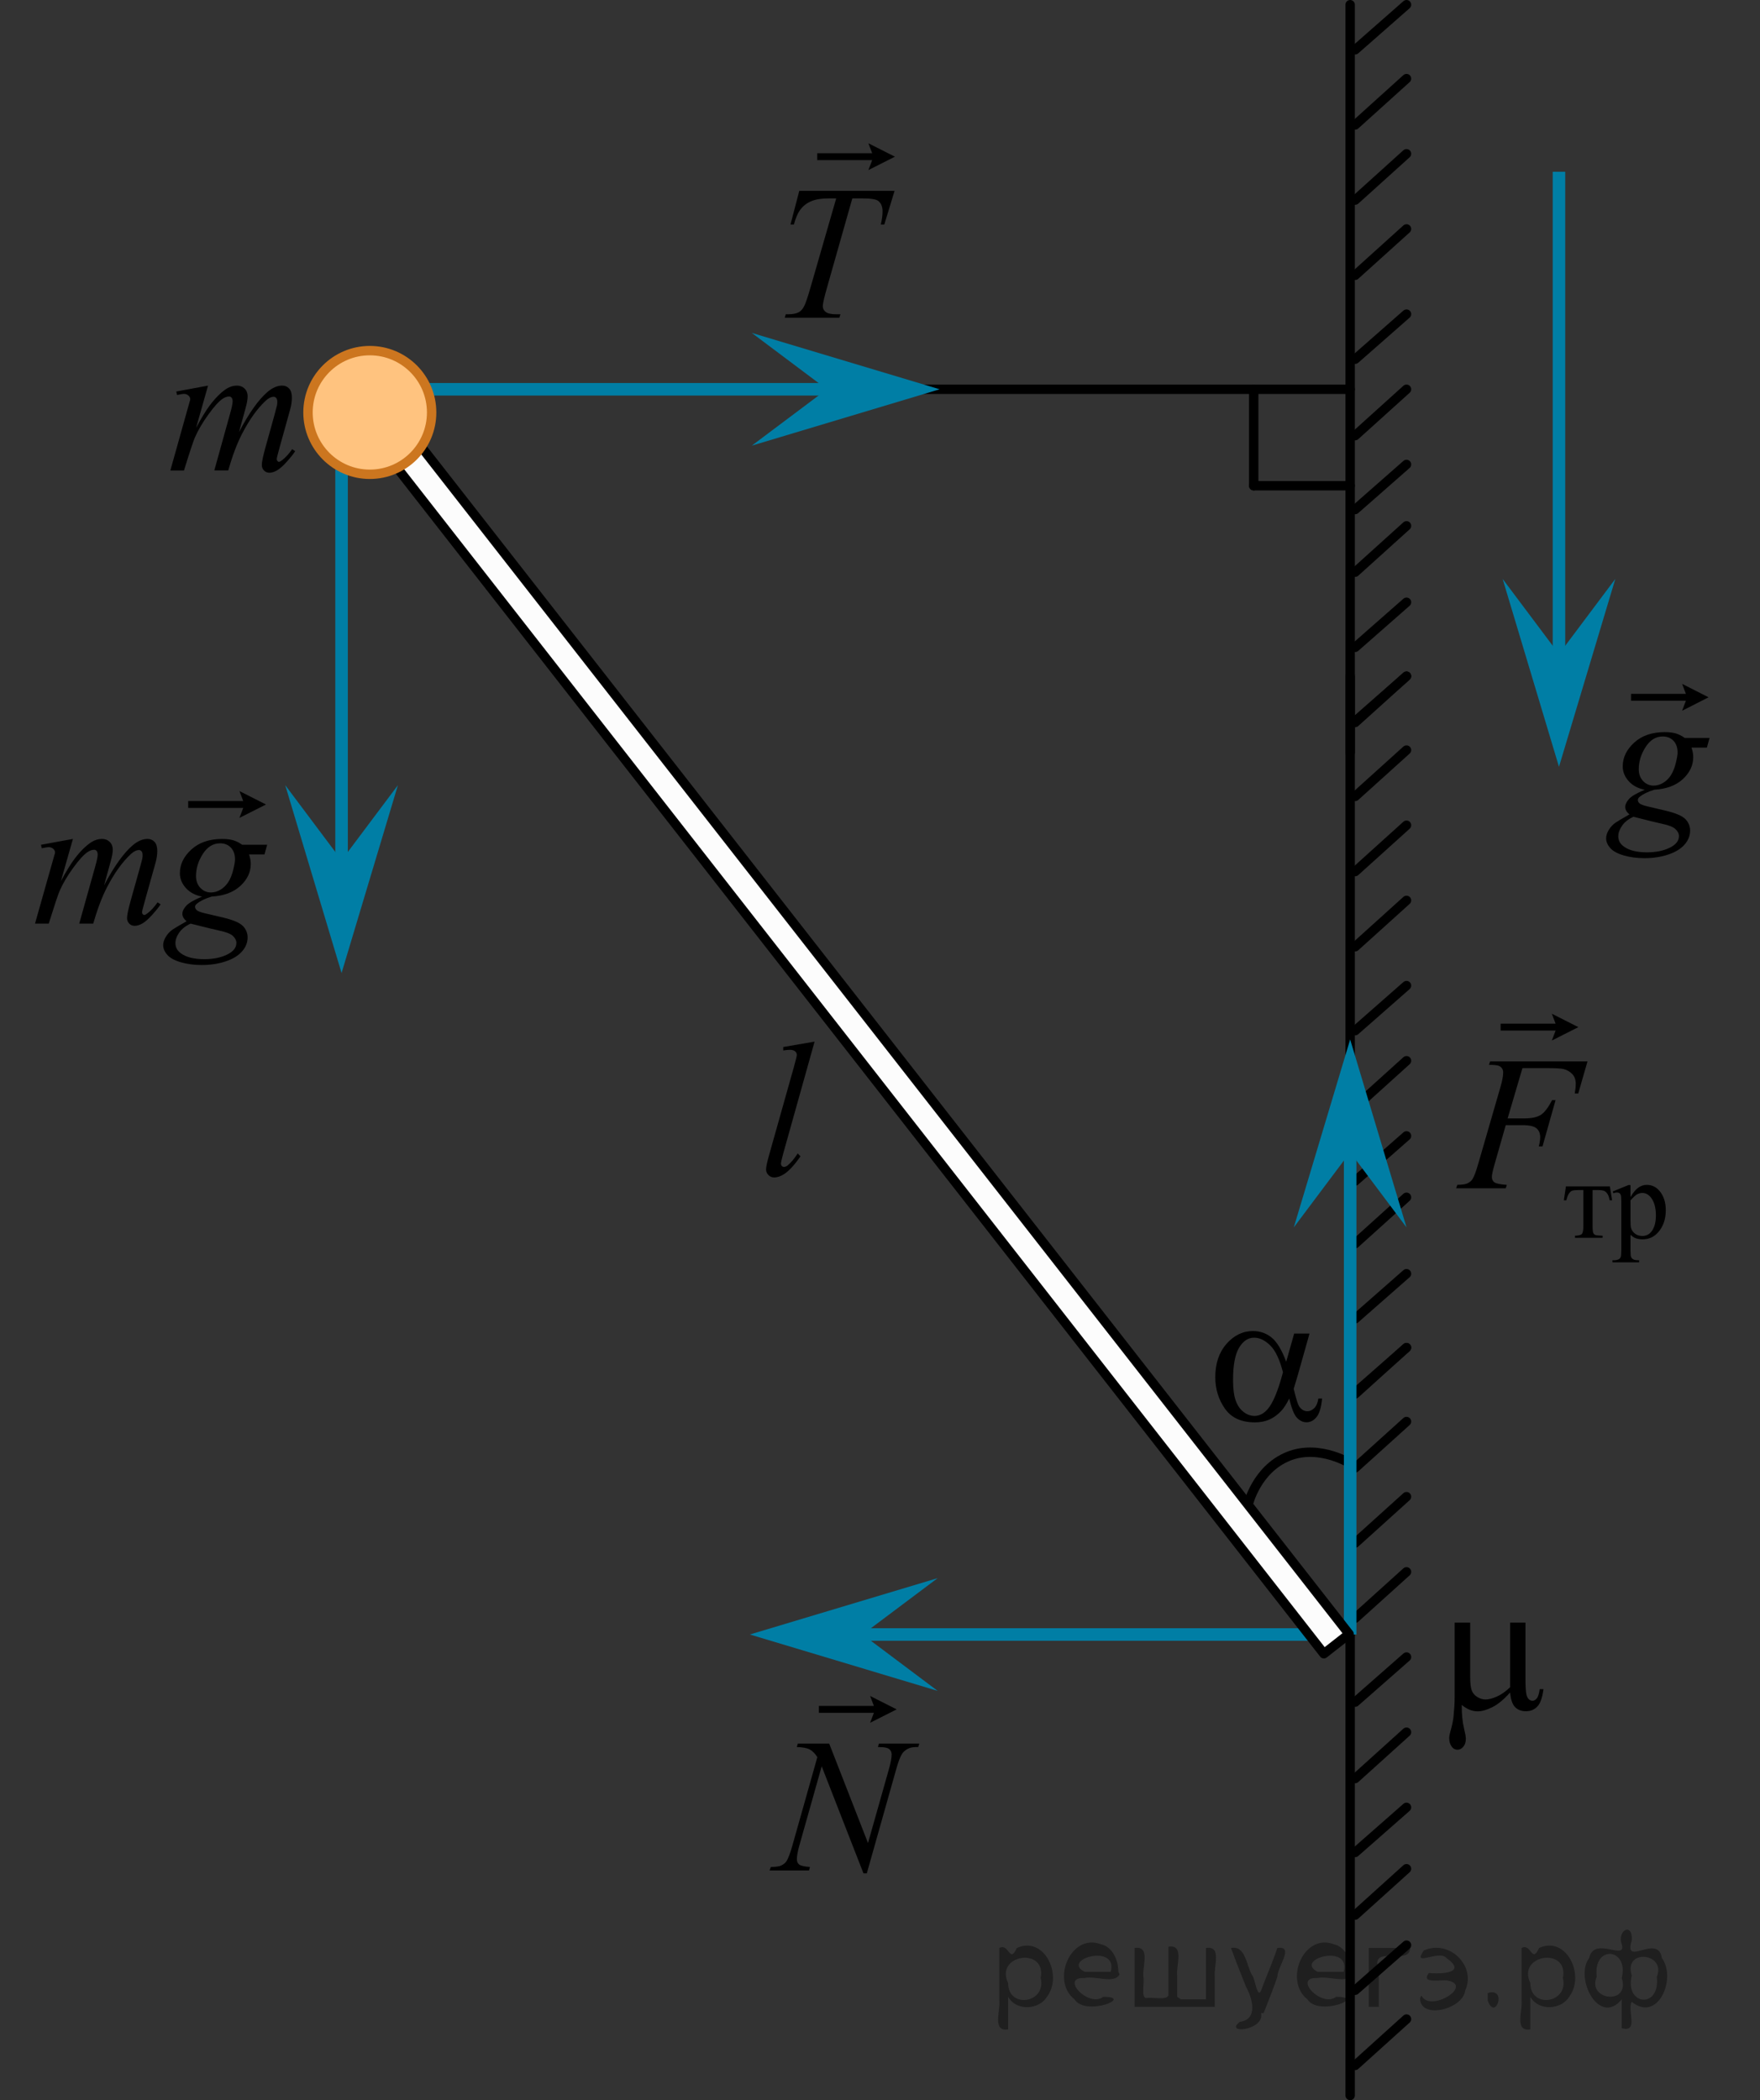 <?xml version="1.0" encoding="utf-8"?>
<!-- Generator: Adobe Illustrator 27.0.1, SVG Export Plug-In . SVG Version: 6.00 Build 0)  -->
<svg version="1.1" id="Слой_1" xmlns="http://www.w3.org/2000/svg" xmlns:xlink="http://www.w3.org/1999/xlink" x="0px" y="0px"
	 width="140.54px" height="167.65px" viewBox="0 0 140.54 167.65" enable-background="new 0 0 140.54 167.65"
	 xml:space="preserve">
<rect x="0" y="0" width="140.54" height="167.65" fill="#333333" stroke="none"/>
<g>
	<g>
		
			<line fill="none" stroke="#000000" stroke-width="0.75" stroke-linecap="round" stroke-linejoin="round" stroke-miterlimit="10" x1="107.813" y1="0.375" x2="107.813" y2="60.075"/>
		
			<line fill="none" stroke="#000000" stroke-width="0.75" stroke-linecap="round" stroke-linejoin="round" stroke-miterlimit="10" x1="112.313" y1="53.975" x2="108.213" y2="57.675"/>
		
			<line fill="none" stroke="#000000" stroke-width="0.75" stroke-linecap="round" stroke-linejoin="round" stroke-miterlimit="10" x1="112.313" y1="48.075" x2="108.213" y2="51.675"/>
		
			<line fill="none" stroke="#000000" stroke-width="0.75" stroke-linecap="round" stroke-linejoin="round" stroke-miterlimit="10" x1="112.313" y1="41.975" x2="108.213" y2="45.675"/>
		
			<line fill="none" stroke="#000000" stroke-width="0.75" stroke-linecap="round" stroke-linejoin="round" stroke-miterlimit="10" x1="112.313" y1="37.075" x2="108.213" y2="40.675"/>
		
			<line fill="none" stroke="#000000" stroke-width="0.75" stroke-linecap="round" stroke-linejoin="round" stroke-miterlimit="10" x1="112.313" y1="31.075" x2="108.213" y2="34.775"/>
		
			<line fill="none" stroke="#000000" stroke-width="0.75" stroke-linecap="round" stroke-linejoin="round" stroke-miterlimit="10" x1="112.313" y1="25.075" x2="108.213" y2="28.675"/>
		
			<line fill="none" stroke="#000000" stroke-width="0.75" stroke-linecap="round" stroke-linejoin="round" stroke-miterlimit="10" x1="112.313" y1="18.275" x2="108.213" y2="21.975"/>
		
			<line fill="none" stroke="#000000" stroke-width="0.75" stroke-linecap="round" stroke-linejoin="round" stroke-miterlimit="10" x1="112.313" y1="12.275" x2="108.213" y2="15.975"/>
		
			<line fill="none" stroke="#000000" stroke-width="0.75" stroke-linecap="round" stroke-linejoin="round" stroke-miterlimit="10" x1="112.313" y1="6.275" x2="108.213" y2="9.975"/>
		
			<line fill="none" stroke="#000000" stroke-width="0.75" stroke-linecap="round" stroke-linejoin="round" stroke-miterlimit="10" x1="112.313" y1="0.375" x2="108.213" y2="3.975"/>
	</g>
	<g>
		
			<line fill="none" stroke="#000000" stroke-width="0.75" stroke-linecap="round" stroke-linejoin="round" stroke-miterlimit="10" x1="107.813" y1="53.975" x2="107.813" y2="113.675"/>
		
			<line fill="none" stroke="#000000" stroke-width="0.75" stroke-linecap="round" stroke-linejoin="round" stroke-miterlimit="10" x1="112.313" y1="107.575" x2="108.213" y2="111.275"/>
		
			<line fill="none" stroke="#000000" stroke-width="0.75" stroke-linecap="round" stroke-linejoin="round" stroke-miterlimit="10" x1="112.313" y1="101.675" x2="108.213" y2="105.275"/>
		
			<line fill="none" stroke="#000000" stroke-width="0.75" stroke-linecap="round" stroke-linejoin="round" stroke-miterlimit="10" x1="112.313" y1="95.575" x2="108.213" y2="99.275"/>
		
			<line fill="none" stroke="#000000" stroke-width="0.75" stroke-linecap="round" stroke-linejoin="round" stroke-miterlimit="10" x1="112.313" y1="90.675" x2="108.213" y2="94.275"/>
		
			<line fill="none" stroke="#000000" stroke-width="0.75" stroke-linecap="round" stroke-linejoin="round" stroke-miterlimit="10" x1="112.313" y1="84.675" x2="108.213" y2="88.375"/>
		
			<line fill="none" stroke="#000000" stroke-width="0.75" stroke-linecap="round" stroke-linejoin="round" stroke-miterlimit="10" x1="112.313" y1="78.675" x2="108.213" y2="82.275"/>
		
			<line fill="none" stroke="#000000" stroke-width="0.75" stroke-linecap="round" stroke-linejoin="round" stroke-miterlimit="10" x1="112.313" y1="71.875" x2="108.213" y2="75.575"/>
		
			<line fill="none" stroke="#000000" stroke-width="0.75" stroke-linecap="round" stroke-linejoin="round" stroke-miterlimit="10" x1="112.313" y1="65.875" x2="108.213" y2="69.575"/>
		
			<line fill="none" stroke="#000000" stroke-width="0.75" stroke-linecap="round" stroke-linejoin="round" stroke-miterlimit="10" x1="112.313" y1="59.875" x2="108.213" y2="63.575"/>
		
			<line fill="none" stroke="#000000" stroke-width="0.75" stroke-linecap="round" stroke-linejoin="round" stroke-miterlimit="10" x1="112.313" y1="53.975" x2="108.213" y2="57.575"/>
	</g>
	<g>
		
			<line fill="none" stroke="#000000" stroke-width="0.75" stroke-linecap="round" stroke-linejoin="round" stroke-miterlimit="10" x1="107.813" y1="107.575" x2="107.813" y2="167.275"/>
		
			<line fill="none" stroke="#000000" stroke-width="0.75" stroke-linecap="round" stroke-linejoin="round" stroke-miterlimit="10" x1="112.313" y1="161.175" x2="108.213" y2="164.875"/>
		
			<line fill="none" stroke="#000000" stroke-width="0.75" stroke-linecap="round" stroke-linejoin="round" stroke-miterlimit="10" x1="112.313" y1="155.275" x2="108.213" y2="158.875"/>
		
			<line fill="none" stroke="#000000" stroke-width="0.75" stroke-linecap="round" stroke-linejoin="round" stroke-miterlimit="10" x1="112.313" y1="149.175" x2="108.213" y2="152.875"/>
		
			<line fill="none" stroke="#000000" stroke-width="0.75" stroke-linecap="round" stroke-linejoin="round" stroke-miterlimit="10" x1="112.313" y1="144.275" x2="108.213" y2="147.875"/>
		
			<line fill="none" stroke="#000000" stroke-width="0.75" stroke-linecap="round" stroke-linejoin="round" stroke-miterlimit="10" x1="112.313" y1="138.275" x2="108.213" y2="141.975"/>
		
			<line fill="none" stroke="#000000" stroke-width="0.75" stroke-linecap="round" stroke-linejoin="round" stroke-miterlimit="10" x1="112.313" y1="132.275" x2="108.213" y2="135.875"/>
		
			<line fill="none" stroke="#000000" stroke-width="0.75" stroke-linecap="round" stroke-linejoin="round" stroke-miterlimit="10" x1="112.313" y1="125.475" x2="108.213" y2="129.175"/>
		
			<line fill="none" stroke="#000000" stroke-width="0.75" stroke-linecap="round" stroke-linejoin="round" stroke-miterlimit="10" x1="112.313" y1="119.475" x2="108.213" y2="123.175"/>
		
			<line fill="none" stroke="#000000" stroke-width="0.75" stroke-linecap="round" stroke-linejoin="round" stroke-miterlimit="10" x1="112.313" y1="113.475" x2="108.213" y2="117.175"/>
		
			<line fill="none" stroke="#000000" stroke-width="0.75" stroke-linecap="round" stroke-linejoin="round" stroke-miterlimit="10" x1="112.313" y1="107.575" x2="108.213" y2="111.175"/>
	</g>
</g>
<line fill="none" stroke="#000000" stroke-width="0.75" stroke-linecap="round" stroke-linejoin="round" stroke-miterlimit="10" x1="107.813" y1="31.075" x2="32.68" y2="31.075"/>
<line fill="none" stroke="#000000" stroke-width="0.75" stroke-linecap="round" stroke-linejoin="round" stroke-miterlimit="10" x1="107.813" y1="38.775" x2="100.113" y2="38.775"/>
<line fill="none" stroke="#000000" stroke-width="0.75" stroke-linecap="round" stroke-linejoin="round" stroke-miterlimit="10" x1="100.113" y1="38.775" x2="100.113" y2="31.075"/>
<path fill="none" stroke="#000000" stroke-width="0.75" stroke-linecap="round" stroke-linejoin="round" stroke-miterlimit="10" d="
	M108.008,116.932c0,0-2.6-1.709-5.143-0.672c-2.543,1.037-3.191,3.826-3.191,3.826"/>
<g>
	<defs>
		<polygon id="SVGID_1_" points="112.75,143.314 126.475,143.314 126.475,126.623 112.75,126.623 112.75,143.314 		"/>
	</defs>
	<clipPath id="SVGID_00000088851626418650187100000014312313164436118713_">
		<use xlink:href="#SVGID_1_"  overflow="visible"/>
	</clipPath>
	<g clip-path="url(#SVGID_00000088851626418650187100000014312313164436118713_)">
		<path d="M121.812,129.529v4.505c0,0.598,0.027,1.016,0.081,1.255c0.045,0.169,0.111,0.291,0.199,0.366
			c0.089,0.075,0.182,0.112,0.28,0.112c0.123,0,0.237-0.062,0.343-0.187s0.184-0.371,0.232-0.739h0.302
			c-0.083,0.667-0.245,1.128-0.486,1.382c-0.24,0.254-0.545,0.381-0.914,0.381c-0.363,0-0.653-0.112-0.87-0.336
			c-0.216-0.224-0.346-0.613-0.391-1.165c-0.501,0.563-0.977,0.955-1.426,1.177
			c-0.45,0.221-0.84,0.333-1.169,0.333c-0.221,0-0.438-0.044-0.648-0.131c-0.212-0.087-0.418-0.215-0.619-0.385
			c-0.01,0.722,0.052,1.352,0.184,1.89c0.094,0.383,0.141,0.652,0.141,0.807c0,0.269-0.067,0.483-0.203,0.643
			c-0.135,0.159-0.288,0.239-0.461,0.239c-0.177,0-0.321-0.07-0.435-0.209c-0.152-0.19-0.229-0.426-0.229-0.71
			c0-0.14,0.029-0.314,0.089-0.523c0.137-0.468,0.224-0.877,0.258-1.226c0.059-0.598,0.088-1.105,0.088-1.524
			v-5.954h1.239v4.311c0,0.508,0.041,0.874,0.125,1.098c0.083,0.224,0.233,0.401,0.449,0.531
			c0.217,0.129,0.433,0.194,0.649,0.194c0.255,0,0.558-0.078,0.906-0.232c0.35-0.154,0.703-0.403,1.062-0.747
			v-5.155H121.812z"/>
	</g>
</g>
<g>
	<defs>
		<polygon id="SVGID_00000110431782073490089850000017859632333799098023_" points="125.436,72.174 140.54,72.174 
			140.54,51.276 125.436,51.276 125.436,72.174 		"/>
	</defs>
	<clipPath id="SVGID_00000141413067670713241240000011027252307743732641_">
		<use xlink:href="#SVGID_00000110431782073490089850000017859632333799098023_"  overflow="visible"/>
	</clipPath>
	<g clip-path="url(#SVGID_00000141413067670713241240000011027252307743732641_)">
		<path d="M136.513,58.902l-0.214,0.777h-1.23c0.094,0.269,0.14,0.52,0.14,0.755c0,0.657-0.274,1.243-0.824,1.755
			c-0.555,0.513-1.315,0.797-2.282,0.852c-0.52,0.16-0.911,0.349-1.171,0.568
			c-0.099,0.08-0.147,0.162-0.147,0.247c0,0.1,0.044,0.19,0.133,0.273c0.088,0.083,0.311,0.166,0.67,0.251
			l1.429,0.336c0.79,0.189,1.312,0.413,1.568,0.672c0.25,0.264,0.375,0.568,0.375,0.912
			c0,0.408-0.148,0.782-0.445,1.121s-0.731,0.604-1.304,0.796c-0.571,0.191-1.203,0.288-1.895,0.288
			c-0.608,0-1.163-0.074-1.664-0.221s-0.859-0.345-1.075-0.594s-0.324-0.505-0.324-0.769
			c0-0.214,0.07-0.437,0.21-0.668c0.14-0.232,0.315-0.422,0.526-0.572c0.133-0.095,0.509-0.319,1.127-0.672
			c-0.226-0.179-0.339-0.376-0.339-0.59c0-0.199,0.1-0.411,0.298-0.635c0.199-0.224,0.62-0.471,1.263-0.74
			c-0.54-0.104-0.968-0.334-1.284-0.687s-0.476-0.747-0.476-1.181c0-0.707,0.306-1.339,0.917-1.897
			c0.611-0.558,1.425-0.836,2.441-0.836c0.368,0,0.67,0.037,0.905,0.112s0.464,0.192,0.685,0.351H136.513z
			 M130.431,65.2c-0.398,0.184-0.698,0.421-0.902,0.71c-0.203,0.289-0.305,0.573-0.305,0.852
			c0,0.329,0.146,0.6,0.441,0.814c0.422,0.309,1.041,0.463,1.855,0.463c0.702,0,1.302-0.121,1.8-0.362
			c0.499-0.242,0.748-0.554,0.748-0.938c0-0.194-0.092-0.378-0.276-0.553c-0.184-0.175-0.541-0.316-1.071-0.426
			C132.431,65.7,131.668,65.514,130.431,65.2z M133.959,60.075c0-0.398-0.109-0.712-0.328-0.941
			c-0.219-0.229-0.504-0.343-0.857-0.343c-0.555,0-1.013,0.283-1.373,0.848c-0.361,0.565-0.542,1.154-0.542,1.767
			c0,0.383,0.115,0.697,0.347,0.941c0.231,0.244,0.51,0.366,0.839,0.366c0.261,0,0.512-0.072,0.755-0.217
			c0.243-0.144,0.448-0.343,0.615-0.598c0.167-0.254,0.299-0.578,0.398-0.971
			C133.909,60.533,133.959,60.249,133.959,60.075z"/>
	</g>
	<g clip-path="url(#SVGID_00000141413067670713241240000011027252307743732641_)">
		<path d="M134.32,56.736l0.302-0.797h-4.38v-0.552h4.38l-0.302-0.797l2.114,1.073L134.32,56.736z"/>
	</g>
</g>
<g>
	<g>
		<defs>
			
				<rect id="SVGID_00000067936198900928649920000015509163085422061202_" x="94.139" y="102.157" width="15.124" height="15.318"/>
		</defs>
		<clipPath id="SVGID_00000080914701262369812790000006846605467474177974_">
			<use xlink:href="#SVGID_00000067936198900928649920000015509163085422061202_"  overflow="visible"/>
		</clipPath>
		<g clip-path="url(#SVGID_00000080914701262369812790000006846605467474177974_)">
			<path d="M103.341,106.454h1.227l-0.96,3.402c-0.065,0.215-0.165,0.552-0.303,1.01
				c0.186,0.769,0.327,1.227,0.421,1.377c0.177,0.274,0.4,0.411,0.672,0.411c0.196,0,0.379-0.082,0.546-0.247
				c0.168-0.164,0.278-0.421,0.333-0.77h0.295c-0.068,0.719-0.218,1.215-0.446,1.488
				c-0.23,0.274-0.494,0.412-0.794,0.412c-0.281,0-0.536-0.12-0.765-0.359s-0.435-0.753-0.616-1.541
				c-0.217,0.435-0.429,0.764-0.636,0.987c-0.29,0.31-0.606,0.54-0.945,0.692
				c-0.34,0.151-0.727,0.228-1.159,0.228c-1.088,0-1.889-0.366-2.4-1.1c-0.512-0.732-0.768-1.567-0.768-2.505
				c0-1.098,0.3-1.986,0.9-2.667s1.305-1.02,2.112-1.02c0.561,0,1.056,0.173,1.484,0.519
				s0.817,0.991,1.167,1.934L103.341,106.454z M102.448,109.542c-0.266-1.027-0.607-1.744-1.026-2.15
				c-0.418-0.406-0.845-0.609-1.277-0.609c-0.482,0-0.884,0.268-1.204,0.804s-0.479,1.39-0.479,2.562
				c0,0.693,0.068,1.238,0.206,1.635s0.346,0.703,0.624,0.92s0.572,0.325,0.883,0.325
				c0.379,0,0.727-0.177,1.041-0.531C101.643,112.018,102.054,111.034,102.448,109.542z"/>
		</g>
	</g>
</g>
<g>
	<g>
		<defs>
			
				<rect id="SVGID_00000070841206756401059860000004959978541792984962_" x="58.548" y="79.851" width="9.53" height="18.148"/>
		</defs>
		<clipPath id="SVGID_00000014600174317648220070000008209201798785039756_">
			<use xlink:href="#SVGID_00000070841206756401059860000004959978541792984962_"  overflow="visible"/>
		</clipPath>
		<g clip-path="url(#SVGID_00000014600174317648220070000008209201798785039756_)">
			<path d="M65.046,83.15l-2.501,8.923c-0.122,0.444-0.183,0.717-0.183,0.816c0,0.075,0.023,0.138,0.069,0.188
				c0.047,0.051,0.103,0.075,0.172,0.075c0.093,0,0.192-0.042,0.3-0.127c0.254-0.205,0.519-0.522,0.797-0.952
				l0.22,0.232c-0.463,0.67-0.89,1.137-1.279,1.401c-0.288,0.19-0.561,0.285-0.819,0.285
				c-0.185,0-0.34-0.065-0.465-0.195c-0.124-0.13-0.186-0.279-0.186-0.449c0-0.181,0.078-0.55,0.234-1.11
				l1.981-7.032c0.161-0.575,0.241-0.904,0.241-0.99c0-0.119-0.046-0.218-0.139-0.296
				c-0.093-0.077-0.236-0.116-0.432-0.116c-0.112,0-0.282,0.018-0.512,0.053v-0.277L65.046,83.15z"/>
		</g>
	</g>
</g>
<g>
	<g>
		<defs>
			
				<rect id="SVGID_00000036930953782433174270000014737767817728954240_" x="10.826" y="27.806" width="16.438" height="13.938"/>
		</defs>
		<clipPath id="SVGID_00000052825949771173217530000013288346500668004011_">
			<use xlink:href="#SVGID_00000036930953782433174270000014737767817728954240_"  overflow="visible"/>
		</clipPath>
		<g clip-path="url(#SVGID_00000052825949771173217530000013288346500668004011_)">
			<path d="M16.613,30.782l-0.957,3.376c0.427-0.793,0.79-1.39,1.089-1.789c0.466-0.618,0.92-1.067,1.361-1.348
				c0.26-0.159,0.532-0.239,0.816-0.239c0.245,0,0.449,0.08,0.611,0.239c0.161,0.16,0.242,0.365,0.242,0.614
				c0,0.244-0.057,0.565-0.169,0.958l-0.522,1.901c0.8-1.522,1.558-2.59,2.273-3.204
				c0.398-0.339,0.79-0.509,1.177-0.509c0.226,0,0.411,0.079,0.556,0.236s0.217,0.4,0.217,0.73
				c0,0.289-0.044,0.597-0.132,0.921l-0.81,2.912c-0.177,0.634-0.265,0.985-0.265,1.056
				c0,0.069,0.022,0.13,0.066,0.18c0.029,0.035,0.068,0.052,0.117,0.052s0.135-0.047,0.258-0.142
				c0.279-0.22,0.542-0.509,0.787-0.868l0.243,0.157c-0.123,0.199-0.34,0.474-0.651,0.823
				s-0.577,0.586-0.798,0.711s-0.425,0.188-0.611,0.188c-0.172,0-0.315-0.06-0.43-0.18
				c-0.116-0.12-0.174-0.268-0.174-0.442c0-0.239,0.101-0.721,0.302-1.444l0.67-2.403
				c0.152-0.554,0.232-0.86,0.243-0.921c0.015-0.095,0.021-0.186,0.021-0.276c0-0.125-0.027-0.223-0.081-0.292
				c-0.059-0.07-0.125-0.105-0.198-0.105c-0.206,0-0.425,0.107-0.655,0.322c-0.677,0.634-1.31,1.522-1.897,2.665
				c-0.388,0.754-0.751,1.72-1.089,2.897h-1.111l1.258-4.529c0.138-0.489,0.206-0.816,0.206-0.981
				c0-0.135-0.026-0.235-0.081-0.3c-0.054-0.065-0.12-0.098-0.198-0.098c-0.162,0-0.334,0.06-0.515,0.18
				c-0.295,0.195-0.674,0.611-1.137,1.251c-0.464,0.639-0.823,1.25-1.078,1.834c-0.123,0.274-0.415,1.155-0.876,2.643
				h-1.089l1.361-4.852l0.177-0.629c0.034-0.095,0.052-0.164,0.052-0.209c0-0.11-0.05-0.209-0.147-0.296
				s-0.224-0.131-0.375-0.131c-0.065,0-0.24,0.029-0.53,0.09l-0.065-0.277L16.613,30.782z"/>
		</g>
	</g>
</g>
<polygon fill="#007EA5" points="124.488,52.211 128.988,46.211 124.488,61.211 119.988,46.211 "/>
<line fill="none" stroke="#007EA5" stroke-miterlimit="10" x1="124.488" y1="53.711" x2="124.488" y2="13.711"/>
<polygon fill="#007EA5" points="107.813,91.977 103.313,97.977 107.813,82.977 112.313,97.977 "/>
<line fill="none" stroke="#007EA5" stroke-miterlimit="10" x1="107.813" y1="90.477" x2="107.813" y2="130.477"/>
<polygon fill="#007EA5" points="68.875,130.477 74.875,134.977 59.875,130.477 74.875,125.977 "/>
<line fill="none" stroke="#007EA5" stroke-miterlimit="10" x1="67.375" y1="130.477" x2="107.375" y2="130.477"/>
<polygon fill="#007EA5" points="27.275,68.675 31.775,62.675 27.275,77.675 22.775,62.675 "/>
<line fill="none" stroke="#007EA5" stroke-miterlimit="10" x1="27.275" y1="70.175" x2="27.275" y2="30.175"/>
<polygon fill="#007EA5" points="66.031,31.075 60.031,26.575 75.031,31.075 60.031,35.575 "/>
<line fill="none" stroke="#007EA5" stroke-miterlimit="10" x1="67.531" y1="31.075" x2="27.531" y2="31.075"/>
<rect x="67.849" y="22.148" transform="matrix(0.788 -0.616 0.616 0.788 -36.544 60.22)" fill="#FCFCFC" stroke="#000000" stroke-width="0.75" stroke-linecap="round" stroke-linejoin="round" stroke-miterlimit="10" width="2.553" height="121.998"/>
<circle fill="#FEFEFE" cx="29.531" cy="32.925" r="4.936"/>
<circle opacity="0.5" fill="#FF8800" cx="29.531" cy="32.925" r="4.936"/>
<circle fill="none" stroke="#CC761F" stroke-width="0.75" stroke-linecap="round" stroke-linejoin="round" stroke-miterlimit="10" cx="29.531" cy="32.925" r="4.936"/>
<g>
	<defs>
		<polygon id="SVGID_00000049922885989983714400000002793681683463450540_" points="113.677,104.584 137.077,104.584 
			137.077,76.766 113.677,76.766 113.677,104.584 		"/>
	</defs>
	<clipPath id="SVGID_00000057113557690684018450000000840308347581512079_">
		<use xlink:href="#SVGID_00000049922885989983714400000002793681683463450540_"  overflow="visible"/>
	</clipPath>
	<g clip-path="url(#SVGID_00000057113557690684018450000000840308347581512079_)">
		<path d="M125.043,94.705h3.51l0.178,1.111h-0.2c-0.035-0.224-0.094-0.398-0.177-0.519
			c-0.083-0.123-0.178-0.203-0.284-0.242c-0.105-0.039-0.288-0.058-0.545-0.058h-0.354v2.848
			c0,0.305,0.019,0.498,0.056,0.58s0.097,0.137,0.18,0.164c0.082,0.027,0.272,0.044,0.567,0.054v0.166h-2.207
			v-0.166c0.283-0.006,0.466-0.052,0.547-0.139c0.081-0.086,0.122-0.306,0.122-0.658v-2.848h-0.363
			c-0.254,0-0.427,0.016-0.519,0.047c-0.092,0.031-0.18,0.106-0.264,0.224c-0.084,0.118-0.156,0.301-0.215,0.549
			h-0.2L125.043,94.705z"/>
		<path d="M128.78,95.112l1.25-0.511h0.168v0.959c0.21-0.361,0.42-0.614,0.632-0.759
			c0.211-0.144,0.434-0.217,0.667-0.217c0.407,0,0.747,0.162,1.02,0.484c0.333,0.394,0.5,0.908,0.5,1.54
			c0,0.708-0.2,1.292-0.603,1.755c-0.331,0.379-0.747,0.569-1.25,0.569c-0.218,0-0.407-0.031-0.566-0.094
			c-0.118-0.045-0.252-0.134-0.399-0.269v1.25c0,0.28,0.017,0.459,0.051,0.535s0.094,0.136,0.178,0.181
			s0.237,0.067,0.459,0.067v0.166h-2.128v-0.166h0.111c0.162,0.003,0.301-0.028,0.416-0.094
			c0.057-0.033,0.1-0.086,0.131-0.159c0.031-0.073,0.047-0.259,0.047-0.558v-3.878
			c0-0.266-0.012-0.434-0.036-0.506c-0.023-0.072-0.06-0.126-0.112-0.161c-0.052-0.036-0.122-0.054-0.211-0.054
			c-0.07,0-0.161,0.021-0.271,0.062L128.78,95.112z M130.198,95.824v1.531c0,0.332,0.014,0.55,0.04,0.654
			c0.041,0.173,0.143,0.325,0.304,0.457s0.364,0.197,0.609,0.197c0.295,0,0.534-0.117,0.718-0.35
			c0.239-0.304,0.359-0.733,0.359-1.285c0-0.627-0.137-1.109-0.408-1.446c-0.19-0.233-0.414-0.35-0.674-0.35
			c-0.142,0-0.282,0.036-0.421,0.107C130.619,95.394,130.443,95.556,130.198,95.824z"/>
	</g>
	<g clip-path="url(#SVGID_00000057113557690684018450000000840308347581512079_)">
		<path d="M121.57,85.267l-1.183,4.012h1.315c0.592,0,1.034-0.092,1.327-0.276
			c0.294-0.184,0.596-0.578,0.906-1.181h0.28l-1.042,3.691h-0.296c0.074-0.299,0.111-0.545,0.111-0.74
			c0-0.304-0.101-0.539-0.3-0.706s-0.573-0.25-1.12-0.25h-1.331l-0.872,3.055
			c-0.158,0.543-0.236,0.904-0.236,1.083c0,0.184,0.067,0.326,0.203,0.426s0.467,0.167,0.994,0.202l-0.089,0.276
			h-3.963l0.097-0.276c0.385-0.01,0.641-0.045,0.769-0.104c0.197-0.085,0.343-0.199,0.436-0.344
			c0.133-0.204,0.291-0.625,0.473-1.263l1.768-6.104c0.143-0.493,0.214-0.879,0.214-1.158
			c0-0.13-0.031-0.24-0.096-0.333s-0.159-0.161-0.285-0.206c-0.125-0.045-0.375-0.067-0.75-0.067l0.089-0.276
			h7.777l-0.739,2.562h-0.28c0.054-0.309,0.081-0.562,0.081-0.762c0-0.329-0.09-0.589-0.271-0.781
			c-0.18-0.192-0.41-0.328-0.69-0.407c-0.197-0.05-0.639-0.075-1.324-0.075H121.57z"/>
	</g>
	<g clip-path="url(#SVGID_00000057113557690684018450000000840308347581512079_)">
		<path d="M123.916,83.063l0.303-0.795h-4.391V81.717h4.391l-0.303-0.795l2.12,1.071L123.916,83.063z"/>
	</g>
</g>
<g>
	<defs>
		<polygon id="SVGID_00000157294041543133296010000013369669611288233359_" points="60.019,28.142 75.149,28.142 75.149,7.278 
			60.019,7.278 60.019,28.142 		"/>
	</defs>
	<clipPath id="SVGID_00000080894388047501763230000013433762960003323031_">
		<use xlink:href="#SVGID_00000157294041543133296010000013369669611288233359_"  overflow="visible"/>
	</clipPath>
	<g clip-path="url(#SVGID_00000080894388047501763230000013433762960003323031_)">
		<path d="M63.825,15.233h7.609l-0.82,2.689h-0.28c0.094-0.393,0.141-0.745,0.141-1.053
			c0-0.364-0.111-0.638-0.333-0.822c-0.167-0.14-0.598-0.209-1.292-0.209h-0.791l-1.98,6.978
			c-0.251,0.876-0.377,1.417-0.377,1.621c0,0.19,0.079,0.345,0.236,0.467s0.435,0.183,0.835,0.183h0.34l-0.089,0.276
			h-4.358l0.081-0.276h0.192c0.384,0,0.68-0.062,0.886-0.187c0.144-0.085,0.273-0.238,0.389-0.46
			c0.115-0.221,0.276-0.691,0.483-1.408l2.076-7.194h-0.599c-0.576,0-1.04,0.075-1.393,0.224
			s-0.637,0.366-0.854,0.65c-0.217,0.284-0.394,0.687-0.531,1.21h-0.273L63.825,15.233z"/>
	</g>
	<g clip-path="url(#SVGID_00000080894388047501763230000013433762960003323031_)">
		<path d="M69.342,13.578l0.303-0.795h-4.388v-0.551h4.388l-0.303-0.795l2.118,1.071L69.342,13.578z"/>
	</g>
</g>
<g>
	<defs>
		<polygon id="SVGID_00000085939662672498231130000004711863101464768674_" points="58.634,153.494 76.534,153.494 
			76.534,131.239 58.634,131.239 58.634,153.494 		"/>
	</defs>
	<clipPath id="SVGID_00000174595451386661248080000017230250925882812578_">
		<use xlink:href="#SVGID_00000085939662672498231130000004711863101464768674_"  overflow="visible"/>
	</clipPath>
	<g clip-path="url(#SVGID_00000174595451386661248080000017230250925882812578_)">
		<path d="M66.213,139.184l3.099,7.941l1.679-5.932c0.138-0.488,0.207-0.867,0.207-1.136
			c0-0.184-0.065-0.329-0.192-0.433s-0.367-0.157-0.718-0.157c-0.059,0-0.12-0.002-0.185-0.008l0.081-0.276h3.225
			l-0.089,0.276c-0.335-0.005-0.584,0.03-0.746,0.104c-0.232,0.105-0.405,0.239-0.519,0.404
			c-0.157,0.234-0.317,0.642-0.48,1.225l-2.359,8.352h-0.266l-3.336-8.546l-1.782,6.313
			c-0.133,0.478-0.2,0.844-0.2,1.098c0,0.189,0.06,0.333,0.182,0.429c0.121,0.097,0.408,0.164,0.861,0.198
			l-0.073,0.276h-3.151l0.103-0.276c0.395-0.01,0.658-0.045,0.792-0.104c0.202-0.09,0.352-0.206,0.451-0.351
			c0.143-0.219,0.303-0.643,0.48-1.27l1.989-7.045c-0.192-0.299-0.398-0.504-0.617-0.617
			c-0.22-0.112-0.561-0.175-1.024-0.19l0.081-0.276H66.213z"/>
	</g>
	<g clip-path="url(#SVGID_00000174595451386661248080000017230250925882812578_)">
		<path d="M69.48,137.524l0.303-0.795h-4.393v-0.551h4.393l-0.303-0.795l2.12,1.071L69.48,137.524z"/>
	</g>
</g>
<g>
	<defs>
		<polygon id="SVGID_00000125579490599108178910000015151679702969398918_" points="0,80.68 24.802,80.68 24.802,59.816 
			0,59.816 0,80.68 		"/>
	</defs>
	<clipPath id="SVGID_00000163042988512876739430000017850898406356129423_">
		<use xlink:href="#SVGID_00000125579490599108178910000015151679702969398918_"  overflow="visible"/>
	</clipPath>
	<g clip-path="url(#SVGID_00000163042988512876739430000017850898406356129423_)">
		<path d="M5.824,66.968l-0.962,3.37c0.429-0.792,0.794-1.387,1.095-1.786c0.469-0.618,0.925-1.066,1.369-1.345
			c0.262-0.159,0.535-0.239,0.821-0.239c0.247,0,0.452,0.08,0.614,0.239c0.163,0.16,0.244,0.364,0.244,0.613
			c0,0.244-0.057,0.562-0.17,0.956L8.31,70.673c0.804-1.519,1.566-2.585,2.287-3.197
			c0.399-0.339,0.794-0.508,1.184-0.508c0.228,0,0.413,0.079,0.559,0.235c0.145,0.157,0.219,0.4,0.219,0.729
			c0,0.289-0.045,0.595-0.133,0.919l-0.815,2.906c-0.178,0.632-0.267,0.983-0.267,1.053s0.022,0.129,0.066,0.179
			c0.03,0.035,0.069,0.052,0.119,0.052c0.049,0,0.135-0.047,0.259-0.142c0.281-0.219,0.545-0.508,0.792-0.867
			l0.244,0.157c-0.124,0.199-0.342,0.473-0.655,0.822s-0.581,0.585-0.803,0.71
			c-0.223,0.124-0.427,0.186-0.614,0.186c-0.173,0-0.317-0.06-0.433-0.179c-0.116-0.12-0.175-0.267-0.175-0.441
			c0-0.239,0.102-0.72,0.304-1.442l0.674-2.398c0.152-0.553,0.234-0.859,0.244-0.919
			c0.015-0.094,0.022-0.186,0.022-0.276c0-0.124-0.027-0.222-0.082-0.291c-0.059-0.069-0.126-0.104-0.199-0.104
			c-0.208,0-0.427,0.107-0.659,0.321c-0.681,0.633-1.317,1.519-1.909,2.66c-0.39,0.752-0.755,1.716-1.096,2.891
			H6.327l1.266-4.52c0.138-0.488,0.207-0.814,0.207-0.979c0-0.134-0.027-0.234-0.081-0.299
			c-0.055-0.065-0.121-0.097-0.2-0.097c-0.163,0-0.335,0.06-0.518,0.179c-0.296,0.194-0.678,0.61-1.144,1.248
			c-0.467,0.637-0.828,1.248-1.084,1.83c-0.124,0.274-0.417,1.153-0.881,2.637H2.796l1.369-4.841l0.178-0.628
			c0.034-0.094,0.052-0.164,0.052-0.209c0-0.109-0.049-0.208-0.147-0.295c-0.1-0.087-0.225-0.131-0.378-0.131
			c-0.065,0-0.242,0.03-0.533,0.089l-0.066-0.276L5.824,66.968z"/>
		<path d="M21.334,67.431l-0.215,0.777h-1.235c0.094,0.269,0.141,0.52,0.141,0.755c0,0.657-0.276,1.243-0.829,1.755
			c-0.558,0.513-1.322,0.797-2.294,0.852c-0.523,0.16-0.916,0.349-1.177,0.568
			c-0.099,0.08-0.148,0.162-0.148,0.247c0,0.1,0.045,0.19,0.134,0.273c0.088,0.083,0.312,0.166,0.673,0.251
			l1.435,0.336c0.795,0.19,1.32,0.414,1.576,0.673c0.252,0.264,0.378,0.567,0.378,0.911
			c0,0.408-0.149,0.782-0.448,1.121c-0.298,0.339-0.734,0.604-1.31,0.796c-0.574,0.191-1.21,0.288-1.905,0.288
			c-0.612,0-1.17-0.074-1.673-0.221s-0.863-0.345-1.08-0.594c-0.218-0.249-0.326-0.505-0.326-0.769
			c0-0.214,0.07-0.437,0.211-0.668c0.141-0.232,0.317-0.422,0.529-0.572c0.133-0.095,0.511-0.319,1.132-0.672
			c-0.227-0.179-0.34-0.376-0.34-0.59c0-0.199,0.1-0.411,0.3-0.635c0.199-0.224,0.623-0.471,1.269-0.74
			c-0.542-0.104-0.973-0.334-1.291-0.687s-0.477-0.747-0.477-1.181c0-0.707,0.308-1.339,0.922-1.897
			c0.614-0.558,1.432-0.837,2.453-0.837c0.37,0,0.674,0.038,0.91,0.112c0.237,0.075,0.467,0.192,0.689,0.351
			H21.334z M15.221,73.729c-0.399,0.184-0.701,0.421-0.906,0.71c-0.205,0.289-0.307,0.572-0.307,0.852
			c0,0.329,0.147,0.6,0.443,0.814c0.425,0.309,1.046,0.463,1.865,0.463c0.705,0,1.309-0.121,1.81-0.362
			s0.751-0.554,0.751-0.938c0-0.194-0.093-0.378-0.277-0.553c-0.185-0.175-0.544-0.316-1.077-0.426
			C17.232,74.229,16.464,74.043,15.221,73.729z M18.766,68.604c0-0.398-0.109-0.712-0.329-0.941
			c-0.22-0.229-0.507-0.343-0.862-0.343c-0.558,0-1.018,0.283-1.38,0.848c-0.362,0.565-0.544,1.154-0.544,1.767
			c0,0.383,0.116,0.697,0.348,0.941c0.231,0.244,0.513,0.366,0.844,0.366c0.262,0,0.515-0.072,0.759-0.217
			c0.244-0.144,0.45-0.343,0.618-0.598c0.167-0.254,0.301-0.578,0.399-0.971
			C18.717,69.062,18.766,68.778,18.766,68.604z"/>
	</g>
	<g clip-path="url(#SVGID_00000163042988512876739430000017850898406356129423_)">
		<path d="M19.119,65.29l0.304-0.795h-4.396v-0.551h4.396l-0.304-0.795l2.122,1.071L19.119,65.29z"/>
	</g>
</g>
<g>
</g>
<g>
</g>
<g>
</g>
<g>
</g>
<g>
</g>
<g>
</g>
<g>
</g>
<g>
</g>
<g>
</g>
<g>
</g>
<g>
</g>
<g>
</g>
<g>
</g>
<g>
</g>
<g>
</g>
<g style="stroke:none;fill:#000;fill-opacity:0.4" > <path d="m 80.5,159.5 c 0,0.8 0,1.6 0,2.5 -1.3,0.2 -0.6,-1.5 -0.7,-2.3 0,-1.4 0,-2.8 0,-4.2 0.8,-0.4 0.8,1.3 1.4,0.0 2.2,-1.0 3.7,2.2 2.4,3.9 -0.6,1.0 -2.4,1.2 -3.1,0.0 z m 2.6,-1.6 c 0.5,-2.5 -3.7,-1.9 -2.6,0.4 0.0,2.1 3.1,1.6 2.6,-0.4 z" /> <path d="m 89.4,157.6 c -0.4,0.8 -1.9,0.1 -2.8,0.3 -2.0,-0.1 0.3,2.4 1.5,1.5 2.5,0.0 -1.4,1.6 -2.3,0.2 -1.9,-1.5 -0.3,-5.3 2.1,-4.4 0.9,0.2 1.4,1.2 1.4,2.2 z m -0.7,-0.2 c 0.6,-2.3 -4.0,-1.0 -2.1,0.0 0.7,0 1.4,-0.0 2.1,-0.0 z" /> <path d="m 94.3,159.6 c 0.6,0 1.3,0 2.0,0 0,-1.3 0,-2.7 0,-4.1 1.3,-0.2 0.6,1.5 0.7,2.3 0,0.8 0,1.6 0,2.4 -2.1,0 -4.2,0 -6.4,0 0,-1.5 0,-3.1 0,-4.7 1.3,-0.2 0.6,1.5 0.7,2.3 0.1,0.5 -0.2,1.6 0.2,1.7 0.5,-0.1 1.6,0.2 1.8,-0.2 0,-1.3 0,-2.6 0,-3.9 1.3,-0.2 0.6,1.5 0.7,2.3 0,0.5 0,1.1 0,1.7 z" /> <path d="m 100.7,160.7 c 0.3,1.4 -3.0,1.7 -1.7,0.7 1.5,-0.2 1.0,-1.9 0.5,-2.8 -0.4,-1.0 -0.8,-2.0 -1.2,-3.1 1.2,-0.2 1.2,1.4 1.7,2.2 0.2,0.2 0.4,1.9 0.7,1.2 0.4,-1.1 0.9,-2.2 1.3,-3.4 1.4,-0.2 0.0,1.5 -0.0,2.3 -0.3,0.9 -0.7,1.9 -1.1,2.9 z" /> <path d="m 108.0,157.6 c -0.4,0.8 -1.9,0.1 -2.8,0.3 -2.0,-0.1 0.3,2.4 1.5,1.5 2.5,0.0 -1.4,1.6 -2.3,0.2 -1.9,-1.5 -0.3,-5.3 2.1,-4.4 0.9,0.2 1.4,1.2 1.4,2.2 z m -0.7,-0.2 c 0.6,-2.3 -4.0,-1.0 -2.1,0.0 0.7,0 1.4,-0.0 2.1,-0.0 z" /> <path d="m 109.3,160.2 c 0,-1.5 0,-3.1 0,-4.7 1.1,0 2.2,0 3.3,0 0.0,1.5 -3.3,-0.4 -2.5,1.8 0,0.9 0,1.9 0,2.9 -0.2,0 -0.5,0 -0.7,0 z" /> <path d="m 113.5,159.3 c 0.7,1.4 4.2,-0.8 2.1,-1.2 -0.5,-0.1 -2.2,0.3 -1.5,-0.6 1.0,0.1 3.1,0.0 1.4,-1.2 -0.6,-0.7 -2.8,0.8 -1.8,-0.6 2.0,-0.9 4.2,1.2 3.3,3.2 -0.2,1.5 -3.5,2.3 -3.6,0.7 l 0,-0.1 0,-0.0 0,0 z" /> <path d="m 118.8,159.1 c 1.6,-0.5 0.6,2.3 -0.0,0.6 -0.0,-0.2 0.0,-0.4 0.0,-0.6 z" /> <path d="m 122.2,159.5 c 0,0.8 0,1.6 0,2.5 -1.3,0.2 -0.6,-1.5 -0.7,-2.3 0,-1.4 0,-2.8 0,-4.2 0.8,-0.4 0.8,1.3 1.4,0.0 2.2,-1.0 3.7,2.2 2.4,3.9 -0.6,1.0 -2.4,1.2 -3.1,0.0 z m 2.6,-1.6 c 0.5,-2.5 -3.7,-1.9 -2.6,0.4 0.0,2.1 3.1,1.6 2.6,-0.4 z" /> <path d="m 127.5,157.8 c -0.8,1.9 2.7,2.3 2.0,0.1 0.6,-2.4 -2.3,-2.7 -2.0,-0.1 z m 2.0,4.2 c 0,-0.8 0,-1.6 0,-2.4 -1.8,2.2 -3.8,-1.7 -2.6,-3.3 0.4,-1.8 3.0,0.3 2.6,-1.1 -0.4,-1.1 0.9,-1.8 0.8,-0.3 -0.7,2.2 2.1,-0.6 2.4,1.4 1.2,1.6 -0.3,5.2 -2.4,3.5 -0.4,0.6 0.6,2.5 -0.8,2.1 z m 2.8,-4.2 c 0.8,-1.9 -2.7,-2.3 -2.0,-0.1 -0.6,2.4 2.3,2.7 2.0,0.1 z" /> </g></svg>

<!--File created and owned by https://sdamgia.ru. Copying is prohibited. All rights reserved.-->
